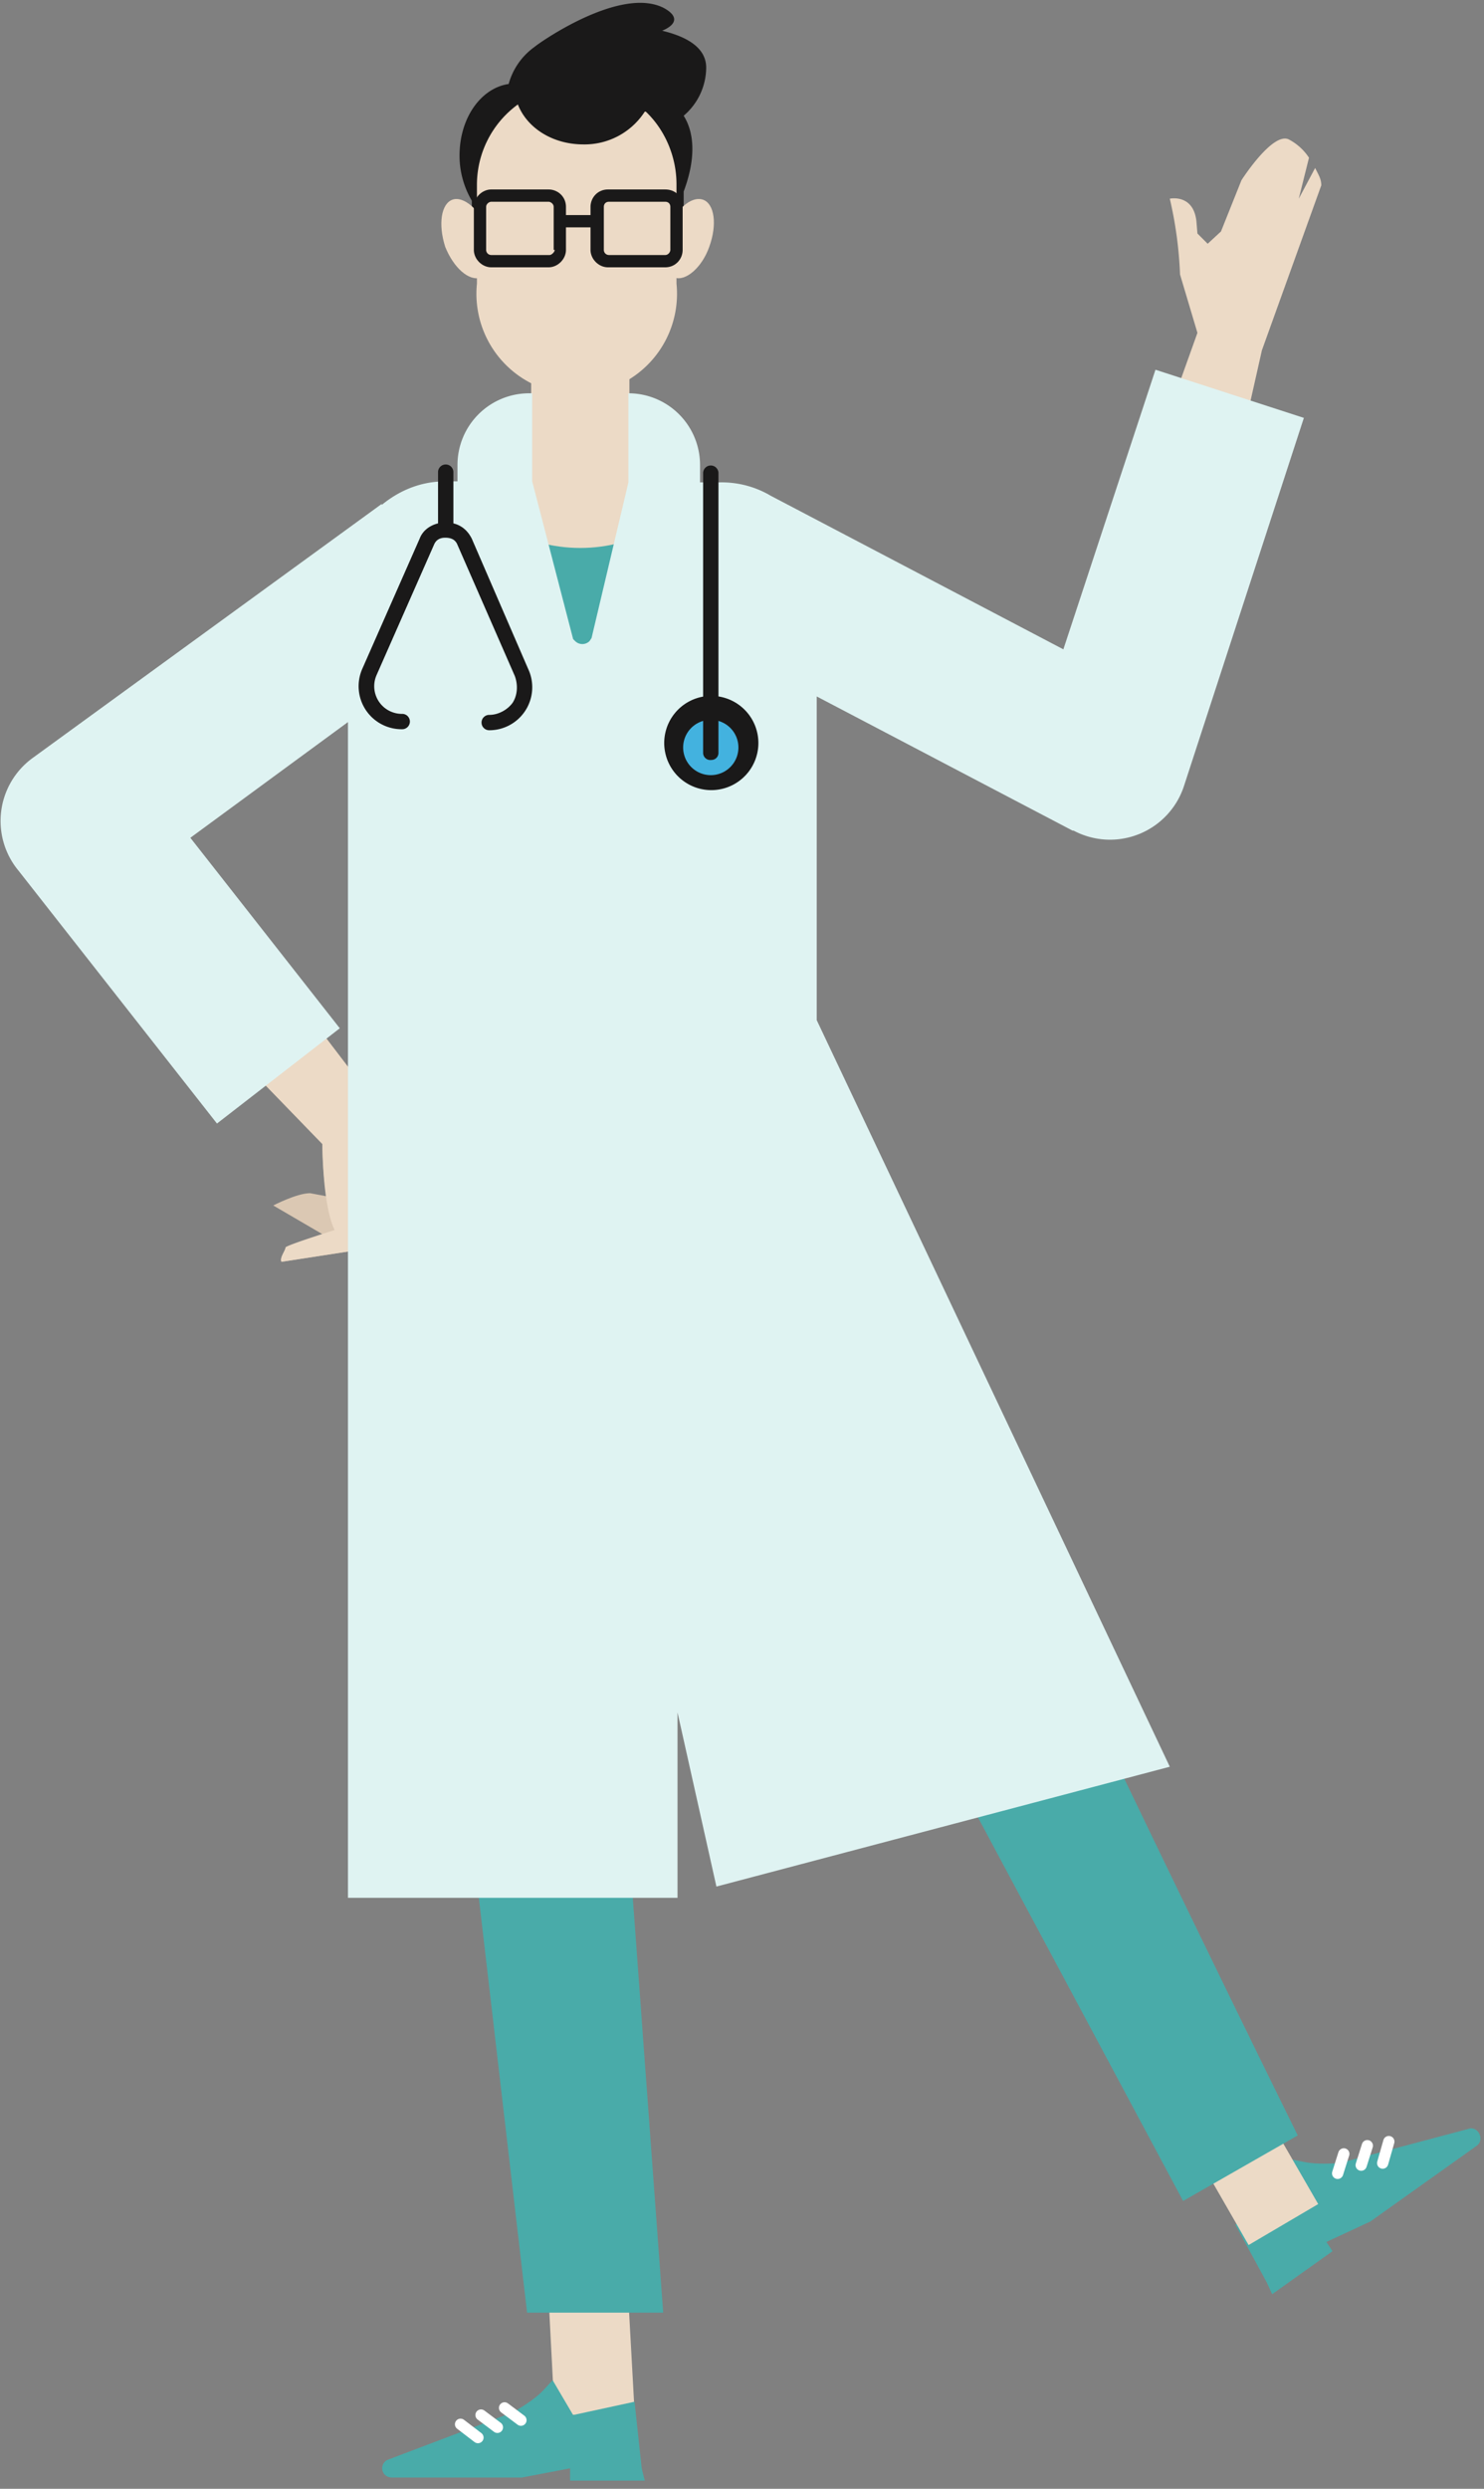 <?xml version="1.0" encoding="utf-8"?>
<svg xmlns="http://www.w3.org/2000/svg" width="145" height="243">
  <rect width="100%" height="100%" fill="#808080" stroke="none"/>
  <g fill="none" fill-rule="evenodd">
    <path d="M124.3 224l-.5-1.1-3.1-5.7 5.6-2.5-.4-3.9c1.5.2 1.8.6 5 .4l12.8-3.4c.9 0 1.3 1.2.6 1.7l-10.4 7.4-4.3 2 .6.9-5.9 4.2z" fill="#49ABA9" fill-rule="nonzero"/>
    <path stroke="#FFF" stroke-width="1.1" stroke-linecap="round" stroke-linejoin="round" d="M131.3 210.3l-.6 1.9M133.6 209.5l-.6 1.9M135.7 209.1l-.6 2.1"/>
    <path fill="#ECDAC6" fill-rule="nonzero" d="M62 235.4l-7.8.5-1.5-29 7.7-.5z"/>
    <path d="M63 242.2l-.3-1.2-.7-6.5-6 1.3-2-3.4c-1 1-1 1.4-3.8 3.1l-12.4 4.7c-.8.5-.5 1.7.5 1.7H51l4.7-.9v1.2h7.2z" fill="#49ABA9" fill-rule="nonzero"/>
    <path stroke="#FFF" stroke-width="1.1" stroke-linecap="round" stroke-linejoin="round" d="M49.3 235.1l1.6 1.2M47 235.8l1.6 1.2M45 236.7l1.7 1.3"/>
    <path d="M36.4 107.3L15.7 80.2l-9.5 5.4 25.3 26.1s0 2.6.4 5.1l-1.6-.3c-1.3 0-3.6 1.2-3.6 1.2l4.8 2.8-3.6 1.3c0 .3-.6 1-.4 1.4l6.5-1s2.4-.5 2.8-6.6c.3-6-.4-8.3-.4-8.3" fill="#DBC8B3" fill-rule="nonzero"/>
    <path d="M36.4 107.3L15.7 80.2l-9.5 5.4 25.3 26.1s0 6 1.2 8.4c0 0-4.8 1.5-4.8 1.7 0 .3-.6 1-.4 1.4l6.5-1s2.4-.5 2.8-6.6c.3-6-.4-8.3-.4-8.3M128.5 16.4l-1.6 3 1-4a5.3 5.3 0 00-2-1.8c-1.6-.7-4.6 4-4.6 4l-2 5-1.3 1.2-1-1-.1-1.2c-.3-2.7-2.6-2.2-2.6-2.2a39 39 0 011 7.4l1.7 5.7-11.5 32.1 9.8 5.1 8-35.5 5.8-16.1c0-.6-.2-.9-.6-1.7M110.1 198.5l6.8-3.9 11.9 20.6-6.8 4z" fill="#ECDAC6" fill-rule="nonzero"/>
    <path d="M36.8 99.5l14.7 126.3h13.3L56.6 114h5l54 100.9 11.2-6.4s-39.7-80.3-50.6-109H36.8zM76.2 99.5H36.8V57.3c0-5.6 4.5-10.2 10.2-10.2h19c5.6 0 10.2 4.6 10.2 10.2v42.2z" fill="#49ABA9" fill-rule="nonzero"/>
    <path d="M69 6.6c0-1.9-1.8-3-4.3-3.6 1.2-.5 1.8-1.3.2-2.2-3.8-2-10.6 2.3-12.3 3.5a8.5 8.5 0 00-.4.3 6.6 6.6 0 00-2.5 3.6c-2.7.4-4.8 3.3-4.8 7 0 1.7.5 3.2 1.2 4.4v1.6c0 5.7 4.6 10.3 10.2 10.3h.3c5.6 0 10.2-4.6 10.2-10.3v-2.5c1.5-4 .7-6.3 0-7.4A6.2 6.2 0 0069 6.6" fill="#1A1919" fill-rule="nonzero"/>
    <path d="M61.5 47.1V32.7h-9.6v14.4h-5.2c0 3.5 4.5 6.4 10 6.4s10-2.9 10-6.4h-5.2zM47.7 22.5c.7 2.2.4 4.2-.7 4.6-1.2.4-2.7-1-3.5-3-.7-2.2-.4-4.2.7-4.6 1.1-.4 2.7 1 3.5 3M65.2 22.5c-.8 2.2-.5 4.2.7 4.6 1.1.4 2.7-1 3.4-3 .8-2.2.5-4.2-.6-4.6-1.2-.4-2.7 1-3.5 3" fill="#ECDAC6" fill-rule="nonzero"/>
    <path d="M63 10.9a7 7 0 01-6 3.2c-3 0-5.5-1.6-6.4-3.9a9.7 9.7 0 00-4 7.8v9.7a9.8 9.8 0 1019.5 0V18c0-2.8-1.2-5.4-3-7.1" fill="#ECDAC6" fill-rule="nonzero"/>
    <path d="M65 18.5h-5.6c-1 0-1.7.8-1.7 1.7v.8h-2.4v-.8c0-1-.8-1.7-1.7-1.7H48c-.9 0-1.7.8-1.7 1.7v4.2c0 .9.8 1.7 1.7 1.7h5.6c.9 0 1.7-.8 1.7-1.7v-2.2h2.4v2.2c0 .9.8 1.7 1.7 1.7H65c1 0 1.7-.8 1.7-1.7v-4.2c0-1-.7-1.7-1.7-1.7m-10.8 5.9c0 .2-.3.5-.5.5H48a.5.5 0 01-.5-.5v-4.2c0-.3.3-.5.5-.5h5.6c.2 0 .5.2.5.5v4.2zm11.3 0c0 .2-.2.5-.5.5h-5.5a.5.5 0 01-.5-.5v-4.2c0-.3.2-.5.5-.5H65c.3 0 .5.2.5.5v4.2z" fill="#1A1919" fill-rule="nonzero"/>
    <path d="M104.9 81.1a7.6 7.6 0 0010.8-4.4l11.7-35.9-14.5-4.7-9 27.3-28.6-15a9.4 9.4 0 00-5-1.3h-1.9v-1.7a7 7 0 00-7-7v8.7l-3.6 15.2-.2.3a1 1 0 01-1.4 0l-.2-.2L52 47v-8.6h-.3a7 7 0 00-7 7V47h-1.2c-2.4 0-4.5.9-6.2 2.3v-.1L3.2 74A7.6 7.6 0 001.8 85l19.4 24.7 12-9.3-14.6-18.6L34 70.5v114.8h32.2v-18.1l3.8 17 44.3-11.7-34.5-72.9V68l25 13.1z" fill="#DFF3F2" fill-rule="nonzero"/>
    <path d="M51.6 65.3l-5.5-12.7c-.4-.8-1-1.3-1.8-1.5v-5a.7.7 0 00-1.5 0v5c-.8.2-1.5.7-1.8 1.5l-5.6 12.7a4.2 4.2 0 003.9 5.9.7.7 0 000-1.5 2.7 2.7 0 01-2.5-3.8l5.6-12.7c.2-.5.6-.7 1.1-.7.6 0 1 .2 1.2.7L50.3 66c.3.8.3 1.8-.2 2.6-.5.7-1.4 1.2-2.3 1.2a.7.7 0 100 1.5 4.2 4.2 0 003.8-6M65 73.5a4.6 4.6 0 119 0 4.6 4.6 0 01-9 0" fill="#1A1919" fill-rule="nonzero"/>
    <path d="M66.8 73.5a2.7 2.7 0 115.3 0 2.7 2.7 0 01-5.3 0" fill="#43B2DF" fill-rule="nonzero"/>
    <path d="M69.5 74.2a.7.7 0 01-.8-.7V46.2a.7.7 0 011.5 0v27.3c0 .4-.3.7-.7.7" fill="#1A1919" fill-rule="nonzero"/>
  </g>
</svg>